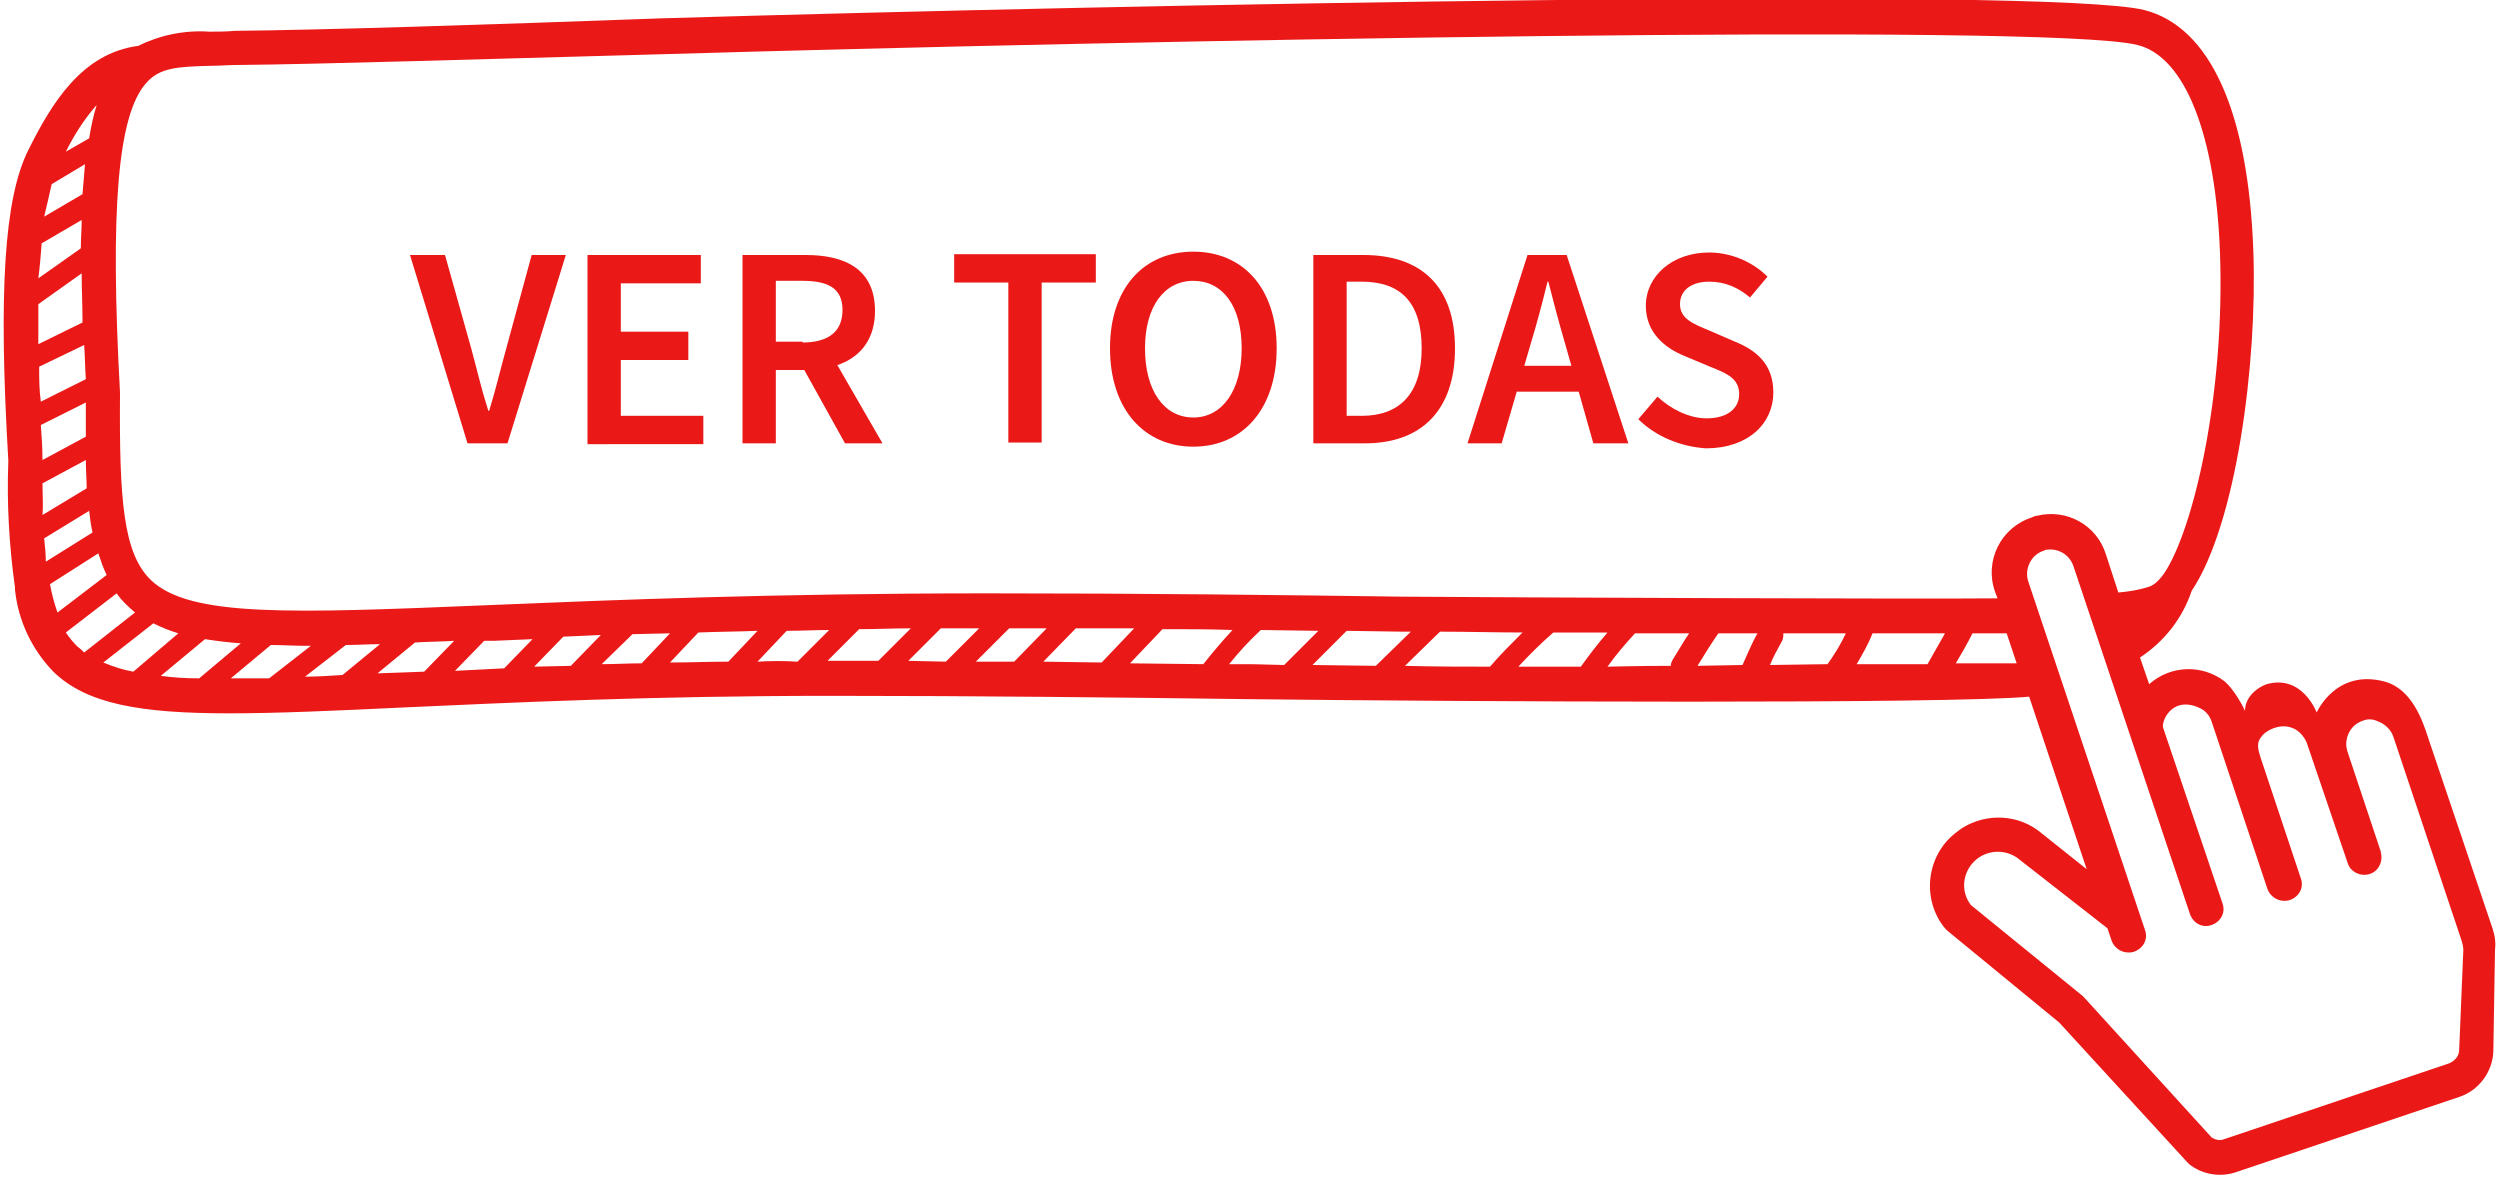<svg xmlns="http://www.w3.org/2000/svg" xmlns:xlink="http://www.w3.org/1999/xlink" id="Capa_1" x="0px" y="0px" viewBox="0 0 300 141.7" style="enable-background:new 0 0 300 141.7;" xml:space="preserve">
<style type="text/css">
	.st0{fill:#194F9E;}
	.st1{fill:#193378;}
	.st2{fill:#F47B12;}
	.st3{fill:#8E1183;}
	.st4{fill:#8CC220;}
	.st5{fill:#1A8EBE;}
	.st6{fill:#EA1918;}
	.st7{enable-background:new    ;}
</style>
<g>
	<g class="st7">
		<path class="st6" d="M49.2,30.6h4.2l3.2,11.4c0.7,2.6,1.2,4.8,2,7.3h0.1c0.8-2.6,1.3-4.8,2-7.3l3.1-11.4h4.1l-7,22.6h-4.8    L49.2,30.6z"></path>
		<path class="st6" d="M70.5,30.6h13.6v3.4h-9.6v5.8h8.1v3.4h-8.1v6.7h9.9v3.4H70.5V30.6z"></path>
		<path class="st6" d="M89.1,30.6h7.6c4.7,0,8.3,1.7,8.3,6.7c0,4.9-3.6,7.1-8.3,7.1h-3.6v8.8h-4V30.6z M96.3,41.1    c3.1,0,4.8-1.3,4.8-3.9c0-2.6-1.7-3.5-4.8-3.5h-3.2v7.3H96.3z M95.9,43.3l2.9-2.4l7.1,12.3h-4.5L95.9,43.3z"></path>
		<path class="st6" d="M121,33.9h-6.5v-3.4h17v3.4H125v19.2h-4V33.9z"></path>
		<path class="st6" d="M133.2,41.8c0-7.3,4.1-11.6,10-11.6s10,4.3,10,11.6c0,7.3-4.1,11.8-10,11.8S133.2,49.1,133.2,41.8z M149,41.8    c0-5.1-2.3-8.1-5.8-8.1s-5.8,3.1-5.8,8.1c0,5.1,2.3,8.3,5.8,8.3S149,46.8,149,41.8z"></path>
		<path class="st6" d="M157.6,30.6h6c6.9,0,11,3.7,11,11.2c0,7.5-4.1,11.4-10.8,11.4h-6.2V30.6z M163.4,49.9c4.5,0,7.2-2.6,7.2-8.1    c0-5.6-2.6-8-7.2-8h-1.8v16.1H163.4z"></path>
		<path class="st6" d="M183.3,30.6h4.7l7.4,22.6h-4.2l-3.4-12c-0.7-2.4-1.4-5-2-7.4h-0.1c-0.6,2.5-1.3,5.1-2,7.4l-3.5,12h-4.1    L183.3,30.6z M180.3,43.9h10.6V47h-10.6V43.9z"></path>
		<path class="st6" d="M196.6,50.3l2.3-2.7c1.6,1.5,3.8,2.6,5.9,2.6c2.5,0,3.9-1.2,3.9-2.9c0-1.9-1.5-2.5-3.5-3.3l-3.1-1.3    c-2.2-0.9-4.6-2.7-4.6-6c0-3.6,3.2-6.4,7.6-6.4c2.6,0,5.2,1.1,7,2.9l-2.1,2.5c-1.4-1.2-3-1.9-4.9-1.9c-2.1,0-3.5,1-3.5,2.7    c0,1.8,1.7,2.4,3.6,3.2l3,1.3c2.7,1.1,4.6,2.8,4.6,6.1c0,3.7-3,6.7-8.1,6.7C201.7,53.6,198.7,52.4,196.6,50.3z"></path>
	</g>
	<path id="Trazado_17_00000114033898026018310360000008615018835800520838_" class="st6" d="M299.1,111.4l-7.7-22.8   c-0.7-2.2-2-5.9-5.2-6.8c-5.9-1.6-8.2,3.7-8.2,3.7s-1.7-4.6-6-3.4c-0.9,0.3-2.6,1.4-2.6,3.2c-0.5-1.1-1.5-2.7-2.4-3.5l0,0   c-2.7-2.1-6.5-2-9.1,0.3l-1.1-3.2c2.9-1.9,5.1-4.7,6.2-8c5.3-7.9,7.9-27.1,7.4-40.8c-0.6-16.7-5.2-26.9-13.1-28.9   c-11.3-2.8-120.4-0.7-177.9,1C57.5,3,38.5,3.6,28.2,3.7c-1.1,0.1-2.1,0.1-3.1,0.1c-2.9-0.2-5.9,0.4-8.5,1.7   C9.8,6.4,6.2,12.4,3.4,18C0.5,23.8-0.2,35,1,55.3c-0.2,5.1,0.1,10.2,0.8,15.2c0,0.1,0,0.2,0,0.3c0.4,3.7,2,7.1,4.6,9.8   c4,3.9,10.5,5,21.1,5c5.7,0,12.5-0.3,20.8-0.7c13.3-0.6,29.9-1.4,51.5-1.4c17.7,0,34.9,0.2,50.2,0.4c25.7,0.3,83.7,0.6,93.5-0.3   l6.9,20.7L245,100c-2.7-2.3-6.6-2.5-9.6-0.6c-0.3,0.2-0.5,0.4-0.8,0.6l0,0c-3.5,2.8-4,8-1.2,11.4c0.1,0.1,0.2,0.2,0.3,0.3l13.4,11   l15.4,16.8c0.1,0.1,0.2,0.2,0.2,0.2c1.5,1.2,3.6,1.6,5.5,1l27-9.1c2.3-0.8,3.9-3,4-5.4l0.2-12.2   C299.5,113.1,299.4,112.3,299.1,111.4z M17.6,9.9c1.6-1.8,3.8-1.9,7.6-2c1.1,0,2.2-0.1,3.2-0.1c10.2-0.1,29.2-0.7,51.3-1.3   C134,4.9,245.8,2.7,256.5,5.4c5.7,1.4,9.4,10.8,9.9,25c0.6,17-3.2,33.2-6.7,38.4c-0.1,0.1-0.2,0.3-0.3,0.4c-0.4,0.5-0.9,1-1.5,1.2   c-1.2,0.4-2.5,0.6-3.7,0.7l-1.5-4.6c-1.1-3.5-4.7-5.5-8.3-4.6l0,0c-0.2,0-0.4,0.1-0.6,0.2c-3.7,1.2-5.7,5.2-4.4,8.9l0.3,0.8   c-8.9,0.1-57.9-0.1-71.3-0.2c-14.6-0.2-31.1-0.4-49.9-0.4c-25.4,0-45.1,0.8-59.5,1.4c-24.1,1-36.2,1.5-40.9-3   c-3.3-3.2-3.8-9.5-3.7-22.5C13.2,25.2,14.1,13.7,17.6,9.9L17.6,9.9z M222.8,79.7c0.7-1.2,1.4-2.4,1.9-3.7h8.7   c-0.7,1.2-1.4,2.5-2.1,3.7L222.8,79.7z M212.4,79.8c0.4-1,0.9-1.9,1.4-2.8c0.2-0.3,0.2-0.7,0.2-1h7.5c-0.6,1.3-1.4,2.6-2.2,3.7   L212.4,79.8z M203.7,79.9c0.8-1.3,1.6-2.6,2.5-3.9h4.7c-0.7,1.2-1.2,2.5-1.8,3.8L203.7,79.9z M11.6,12.6c-0.4,1.3-0.7,2.7-0.9,4   l-2.8,1.6C8.9,16.2,10.1,14.3,11.6,12.6L11.6,12.6z M6.2,22.1l4-2.4c-0.1,1.1-0.2,2.3-0.3,3.6l-4.6,2.7C5.6,24.8,5.9,23.4,6.2,22.1   L6.2,22.1z M5,29.2l4.8-2.8c0,1.1-0.1,2.2-0.1,3.4l-5.1,3.6C4.8,31.9,4.9,30.5,5,29.2L5,29.2z M4.6,36.5l5.2-3.7   c0,1.8,0.1,3.8,0.1,5.9l-5.3,2.6C4.6,39.6,4.6,38,4.6,36.5L4.6,36.5z M4.7,44l5.4-2.6c0.1,1.3,0.1,2.7,0.2,4.1l-5.4,2.7   C4.7,46.8,4.7,45.4,4.7,44L4.7,44z M10.3,48.3c0,1.4,0,2.8,0,4.1l-5.2,2.8C5.1,53.7,5,52.3,4.9,51L10.3,48.3z M5.1,58l5.2-2.8   c0,1.2,0.1,2.3,0.1,3.4l-5.3,3.2C5.2,60.6,5.1,59.3,5.1,58L5.1,58z M5.3,64.6l5.4-3.3c0.1,0.9,0.2,1.7,0.4,2.6l-5.6,3.5   C5.5,66.5,5.4,65.6,5.3,64.6L5.3,64.6z M6,70.1l5.8-3.7c0.3,0.9,0.6,1.8,1,2.6l-5.9,4.5C6.5,72.4,6.2,71.2,6,70.1L6,70.1z    M9.3,77.6c-0.5-0.5-1-1.1-1.4-1.7l6.1-4.7c0.6,0.9,1.4,1.6,2.2,2.3l-6.1,4.8C9.8,78,9.6,77.8,9.3,77.6L9.3,77.6z M12.4,79.5l6-4.7   c1,0.5,2,0.9,3,1.2L16,80.6C14.8,80.4,13.6,80,12.4,79.5L12.4,79.5z M23.9,81.4c-1.7,0-3.2-0.1-4.6-0.3l5.3-4.4   c1.3,0.2,2.8,0.4,4.3,0.5L23.9,81.4z M27.7,81.4l4.8-4c1.4,0,2.8,0.1,4.4,0.1h0.4l-5,3.9C30.7,81.4,29.2,81.4,27.7,81.4L27.7,81.4z    M36.6,81.2l4.9-3.8c1.3,0,2.7-0.1,4.1-0.1L41.1,81C39.5,81.1,38,81.2,36.6,81.2L36.6,81.2z M50.9,80.6l-2.7,0.1l-2.9,0.1l4.5-3.7   c1.5-0.1,3.1-0.1,4.7-0.2L50.9,80.6z M60.5,80.2c-2,0.1-4,0.2-5.9,0.3l3.5-3.6l1.1,0l4.7-0.2L60.5,80.2z M68.5,79.9L64.1,80   l3.5-3.6l4.5-0.2L68.5,79.9z M77,79.6c-1.6,0-3.2,0.1-4.8,0.1l3.7-3.6l4.5-0.1L77,79.6z M80.4,79.5l3.4-3.6   c2.3-0.1,4.7-0.1,7.1-0.2l-3.5,3.7C85.1,79.4,82.7,79.5,80.4,79.5L80.4,79.5z M90.9,79.4l3.5-3.7c1.7,0,3.4-0.1,5.1-0.1l-3.8,3.8   C94.1,79.3,92.5,79.3,90.9,79.4L90.9,79.4z M99.8,79.3h-0.5l3.8-3.8c2,0,4.1-0.1,6.2-0.1l-3.9,3.9L99.8,79.3z M109,79.3l3.9-3.9   h4.6l-4,4L109,79.3z M117.1,79.4l4-4h4.5l-3.9,4L117.1,79.4z M125.2,79.4l3.9-4l7,0l-3.9,4.1L125.2,79.4z M135.6,79.6l3.9-4.1   c2.9,0,5.6,0,8.4,0.1c-1.2,1.3-2.4,2.7-3.5,4.1L135.6,79.6z M150.1,79.7l-2.6,0c1.2-1.5,2.4-2.8,3.8-4.1l6.9,0.1l-4.1,4.1   L150.1,79.7z M157.5,79.8l4.1-4.1l6.7,0.1h1l-4.2,4.1L157.5,79.8z M178.8,80c-3.2,0-6.6,0-10.2-0.1l4.2-4.1c3.4,0,6.7,0.1,9.9,0.1   C181.3,77.3,180,78.6,178.8,80L178.8,80z M189.7,80c-2.4,0-4.9,0-7.5,0c1.3-1.4,2.7-2.8,4.2-4.1c2.3,0,4.4,0,6.5,0   C191.7,77.3,190.7,78.6,189.7,80L189.7,80z M196.2,76h6.5c-0.7,1-1.3,2.1-2,3.2c-0.1,0.2-0.2,0.4-0.2,0.7c-4.1,0-7,0.1-7.6,0.1   C193.9,78.6,195,77.3,196.2,76L196.2,76z M234.7,79.6c0.7-1.2,1.4-2.4,2-3.6c2.3,0,3.8,0,4.1,0l1.2,3.6   C241.6,79.6,238.8,79.6,234.7,79.6L234.7,79.6z M295.1,126c0,0.7-0.5,1.3-1.2,1.6l-27,9.1c-0.5,0.2-1,0.1-1.5-0.2l-15.3-16.8   c-0.1-0.1-0.1-0.1-0.2-0.2l-13.4-10.9c-1.3-1.7-1-4.1,0.7-5.5l0,0c1.5-1.2,3.7-1.2,5.2,0.1l10.5,8.2l0.5,1.5c0.3,0.8,1.1,1.4,2,1.4   c0.2,0,0.4,0,0.7-0.1c1.1-0.4,1.7-1.5,1.3-2.6l-14-41.8c-0.5-1.5,0.3-3.2,1.8-3.7c0.1,0,0.2-0.1,0.2-0.1l0,0   c1.5-0.3,2.9,0.5,3.4,1.9l14,41.8c0.4,1.1,1.5,1.7,2.6,1.3s1.7-1.5,1.3-2.6l-7.1-21c-0.3-0.6,0.7-3.3,3.3-2.8   c0.5,0.1,1,0.3,1.5,0.6l0,0c0.5,0.4,0.8,0.8,1,1.4l6.7,20.1c0.3,0.8,1.1,1.4,2,1.4c0.2,0,0.4,0,0.7-0.1c1.1-0.4,1.7-1.5,1.3-2.6   l-4.8-14.4c-0.1-0.5-0.7-1.6,0-2.5c0.4-0.6,1.1-1,1.8-1.2c0.7-0.2,1.4-0.2,2.1,0.1l0,0c0.7,0.3,1.3,1,1.6,1.7l4.9,14.4   c0.3,1.1,1.5,1.7,2.6,1.4c1.1-0.3,1.7-1.5,1.4-2.6c0,0,0-0.1,0-0.1l-4-12c-0.5-1.5,0.3-3.2,1.8-3.7c0.9-0.4,1.7,0,1.7,0   c0.9,0.3,1.7,1,2,1.9l8.2,24.5c0.1,0.4,0.2,0.7,0.2,1.1L295.1,126z"></path>
</g>
</svg>